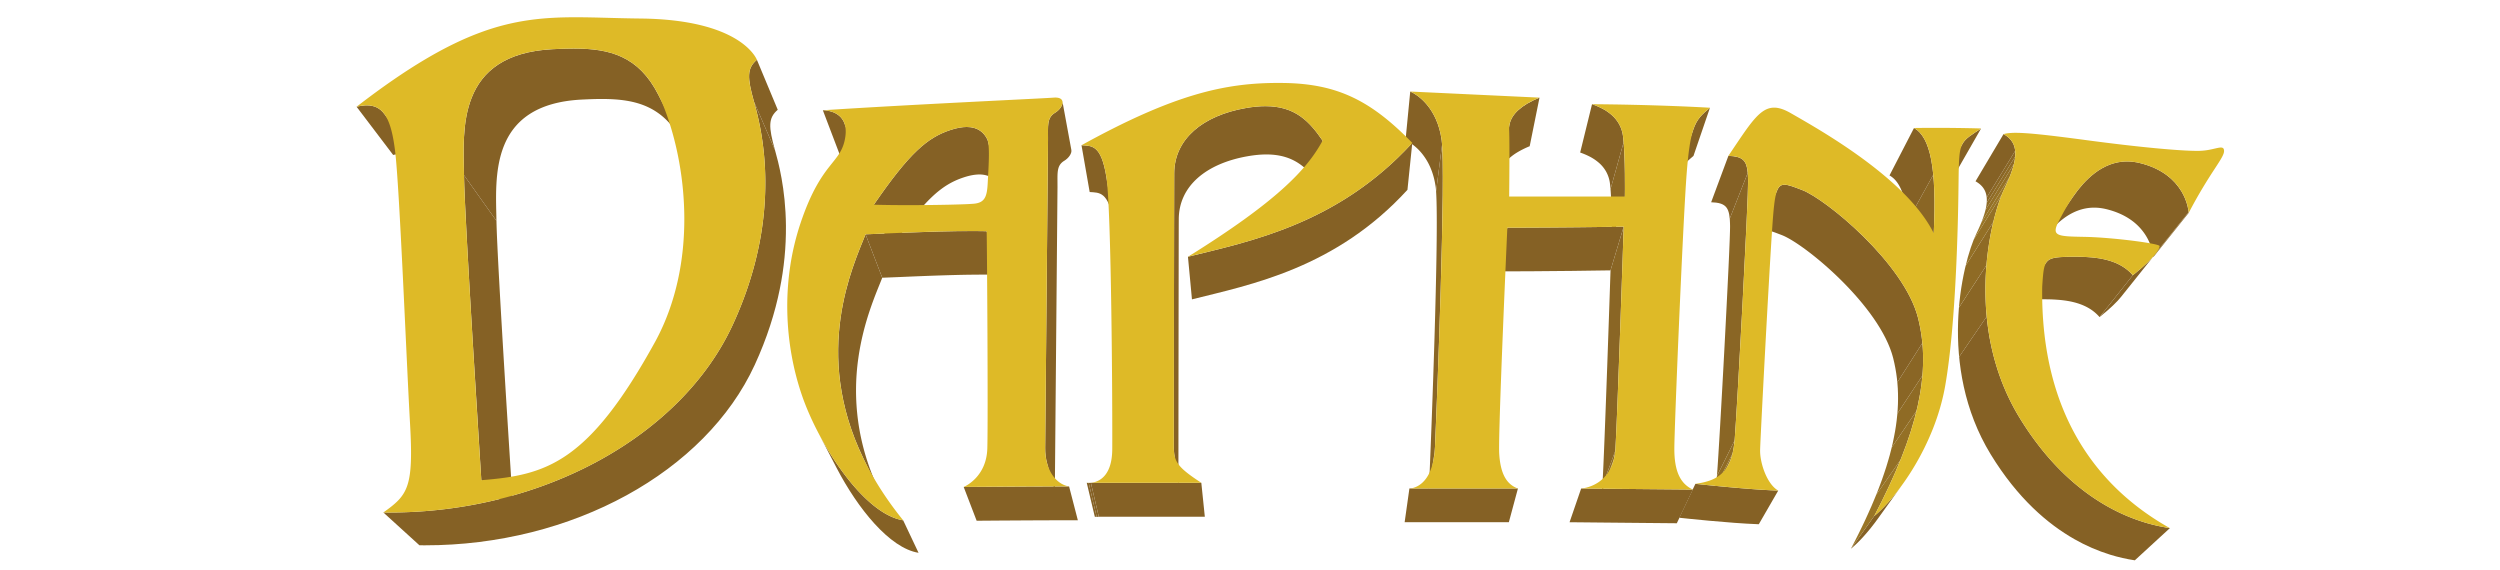 <svg xmlns="http://www.w3.org/2000/svg" xmlns:xlink="http://www.w3.org/1999/xlink" width="566.929" height="129.21" xml:space="preserve">
    <defs>
        <path id="a" d="m171.641 13.556 4.729 11.337c-.545.468-.949.942-1.226 1.474-.277.531-.426 1.12-.461 1.814-.034.695.045 1.498.227 2.457.181.959.464 2.076.835 3.399l-4.763-10.982c-.385-1.375-.679-2.535-.867-3.531-.188-.996-.271-1.829-.234-2.552.037-.722.192-1.333.481-1.885.29-.552.711-1.045 1.279-1.531z"/>
    </defs>
    <clipPath id="b">
        <use xlink:href="#a" overflow="visible"/>
    </clipPath>
    <g clip-path="url(#b)">
        <path fill="#856125" d="m171.641 13.556 4.729 11.337c-.545.468-.949.942-1.226 1.474-.277.531-.426 1.12-.461 1.814-.034.695.045 1.498.227 2.457.181.959.464 2.076.835 3.399l-4.763-10.982c-.385-1.375-.679-2.535-.867-3.531-.188-.996-.271-1.829-.234-2.552.037-.722.192-1.333.481-1.885.29-.552.711-1.045 1.279-1.531"/>
    </g>
    <defs>
        <path id="c" d="m87.144 25.833 8.054 10.878c-.231-.313-.481-.585-.752-.819s-.563-.427-.878-.582a4.319 4.319 0 0 0-1.016-.348 5.544 5.544 0 0 0-1.167-.116 8.215 8.215 0 0 0-1.056.075 10.5 10.5 0 0 0-.569.093c-.195.037-.394.081-.599.13l-8.298-10.939c.213-.051.42-.096.623-.135a10.58 10.58 0 0 1 1.156-.155 7.55 7.55 0 0 1 .535-.02c.433 0 .836.04 1.214.12a4.346 4.346 0 0 1 1.97.967c.282.244.542.527.783.851z"/>
    </defs>
    <clipPath id="d">
        <use xlink:href="#c" overflow="visible"/>
    </clipPath>
    <g clip-path="url(#d)">
        <path fill="#856125" d="m87.144 25.833 8.054 10.878c-.231-.313-.481-.585-.752-.819s-.563-.427-.878-.582a4.319 4.319 0 0 0-1.016-.348 5.544 5.544 0 0 0-1.167-.116 8.215 8.215 0 0 0-1.056.075 10.5 10.5 0 0 0-.569.093c-.195.037-.394.081-.599.13l-8.298-10.939c.213-.051.42-.096.623-.135a10.58 10.58 0 0 1 1.156-.155 7.55 7.55 0 0 1 .535-.02c.433 0 .836.04 1.214.12a4.346 4.346 0 0 1 1.97.967c.282.244.542.527.783.851"/>
    </g>
    <defs>
        <path id="e" d="m191.479 27.944 3.962 10.799a3.832 3.832 0 0 0-1.139-1.635 4.756 4.756 0 0 0-1.51-.839 6.487 6.487 0 0 0-2.04-.353l-4.151-10.91a6.848 6.848 0 0 1 2.123.367 4.957 4.957 0 0 1 1.571.872c.49.413.915.964 1.184 1.699z"/>
    </defs>
    <clipPath id="f">
        <use xlink:href="#e" overflow="visible"/>
    </clipPath>
    <g clip-path="url(#f)">
        <path fill="#856125" d="m191.479 27.944 3.962 10.799a3.832 3.832 0 0 0-1.139-1.635 4.756 4.756 0 0 0-1.51-.839 6.487 6.487 0 0 0-2.04-.353l-4.151-10.91a6.848 6.848 0 0 1 2.123.367 4.957 4.957 0 0 1 1.571.872c.49.413.915.964 1.184 1.699"/>
    </g>
    <defs>
        <path id="g" d="m149.297 21.509 5.611 11.041c-1.079-2.122-2.282-3.814-3.602-5.159a14.885 14.885 0 0 0-4.304-3.074c-1.546-.732-3.203-1.2-4.962-1.485-1.759-.285-3.621-.386-5.578-.386a71.921 71.921 0 0 0-2.226.038c-.377.012-.758.026-1.142.043-.384.016-.771.035-1.161.054-5.279.267-9.136 1.508-11.951 3.371-2.816 1.864-4.59 4.351-5.699 7.11-1.11 2.762-1.555 5.796-1.712 8.75-.157 2.957-.027 5.833.012 8.273l-7.361-10.356c-.037-2.535-.169-5.524-.001-8.596.167-3.07.634-6.223 1.793-9.092 1.157-2.867 3.006-5.451 5.94-7.387 2.931-1.935 6.947-3.223 12.441-3.501a132.992 132.992 0 0 1 2.397-.101c.393-.012.782-.022 1.168-.029s.769-.011 1.148-.011c2.037 0 3.974.105 5.804.401 1.831.295 3.554.781 5.163 1.542a15.493 15.493 0 0 1 4.476 3.194c1.375 1.398 2.625 3.156 3.746 5.36z"/>
    </defs>
    <clipPath id="h">
        <use xlink:href="#g" overflow="visible"/>
    </clipPath>
    <g clip-path="url(#h)">
        <path fill="#856125" d="m149.297 21.509 5.611 11.041c-1.079-2.122-2.282-3.814-3.602-5.159a14.885 14.885 0 0 0-4.304-3.074c-1.546-.732-3.203-1.2-4.962-1.485-1.759-.285-3.621-.386-5.578-.386a71.921 71.921 0 0 0-2.226.038c-.377.012-.758.026-1.142.043-.384.016-.771.035-1.161.054-5.279.267-9.136 1.508-11.951 3.371-2.816 1.864-4.59 4.351-5.699 7.11-1.11 2.762-1.555 5.796-1.712 8.75-.157 2.957-.027 5.833.012 8.273l-7.361-10.356c-.037-2.535-.169-5.524-.001-8.596.167-3.07.634-6.223 1.793-9.092 1.157-2.867 3.006-5.451 5.94-7.387 2.931-1.935 6.947-3.223 12.441-3.501a132.992 132.992 0 0 1 2.397-.101c.393-.012.782-.022 1.168-.029s.769-.011 1.148-.011c2.037 0 3.974.105 5.804.401 1.831.295 3.554.781 5.163 1.542a15.493 15.493 0 0 1 4.476 3.194c1.375 1.398 2.625 3.156 3.746 5.36"/>
    </g>
    <defs>
        <path id="i" d="m224.022 31.995 2.687 10.647c-.011-.042-.021-.082-.033-.121a1.948 1.948 0 0 0-.074-.212c-.014-.032-.027-.062-.042-.091a5.306 5.306 0 0 0-.627-.983c-.253-.312-.554-.601-.913-.848s-.775-.452-1.261-.595a5.878 5.878 0 0 0-1.67-.225 8.35 8.35 0 0 0-.771.038c-.269.026-.551.065-.846.118-.294.054-.602.122-.923.205-.321.084-.656.183-1.006.299-1.252.414-2.434.931-3.625 1.651s-2.389 1.644-3.673 2.868c-1.285 1.226-2.656 2.753-4.19 4.682-1.536 1.93-3.236 4.263-5.179 7.098l-3.71-10.104c2.024-2.946 3.795-5.371 5.395-7.376 1.599-2.004 3.026-3.591 4.365-4.865 1.337-1.272 2.585-2.232 3.825-2.98a18.155 18.155 0 0 1 3.774-1.715c.363-.121.712-.224 1.046-.311s.655-.158.961-.213c.307-.056.6-.096.88-.123.28-.026.547-.039.803-.04.658 0 1.233.084 1.738.233.504.148.938.361 1.312.618.374.257.687.557.95.881a5.537 5.537 0 0 1 .695 1.116 1.784 1.784 0 0 1 .077.22c.013.043.025.085.035.128z"/>
    </defs>
    <clipPath id="j">
        <use xlink:href="#i" overflow="visible"/>
    </clipPath>
    <g clip-path="url(#j)">
        <path fill="#856125" d="m224.022 31.995 2.687 10.647c-.011-.042-.021-.082-.033-.121a1.948 1.948 0 0 0-.074-.212c-.014-.032-.027-.062-.042-.091a5.306 5.306 0 0 0-.627-.983c-.253-.312-.554-.601-.913-.848s-.775-.452-1.261-.595a5.878 5.878 0 0 0-1.67-.225 8.35 8.35 0 0 0-.771.038c-.269.026-.551.065-.846.118-.294.054-.602.122-.923.205-.321.084-.656.183-1.006.299-1.252.414-2.434.931-3.625 1.651s-2.389 1.644-3.673 2.868c-1.285 1.226-2.656 2.753-4.19 4.682-1.536 1.93-3.236 4.263-5.179 7.098l-3.71-10.104c2.024-2.946 3.795-5.371 5.395-7.376 1.599-2.004 3.026-3.591 4.365-4.865 1.337-1.272 2.585-2.232 3.825-2.98a18.155 18.155 0 0 1 3.774-1.715c.363-.121.712-.224 1.046-.311s.655-.158.961-.213c.307-.056.6-.096.88-.123.28-.026.547-.039.803-.04.658 0 1.233.084 1.738.233.504.148.938.361 1.312.618.374.257.687.557.95.881a5.537 5.537 0 0 1 .695 1.116 1.784 1.784 0 0 1 .077.22c.013.043.025.085.035.128"/>
    </g>
    <defs>
        <path id="k" d="m223.745 52.44 2.706 9.876-.819-.019a209.468 209.468 0 0 0-1.729-.021 266.165 266.165 0 0 0-7.613.096 535.82 535.82 0 0 0-6.738.221c-2.137.083-4.109.168-5.746.239a347.29 347.29 0 0 1-3.735.151l-3.789-9.85c.829-.025 2.184-.083 3.888-.157 1.704-.074 3.757-.163 5.982-.249s4.623-.169 7.015-.23a274.348 274.348 0 0 1 7.926-.099 121.637 121.637 0 0 1 1.799.021c.29.007.574.013.853.021z"/>
    </defs>
    <clipPath id="l">
        <use xlink:href="#k" overflow="visible"/>
    </clipPath>
    <g clip-path="url(#l)">
        <path fill="#856125" d="m223.745 52.44 2.706 9.876-.819-.019a209.468 209.468 0 0 0-1.729-.021 266.165 266.165 0 0 0-7.613.096 535.82 535.82 0 0 0-6.738.221c-2.137.083-4.109.168-5.746.239a347.29 347.29 0 0 1-3.735.151l-3.789-9.85c.829-.025 2.184-.083 3.888-.157 1.704-.074 3.757-.163 5.982-.249s4.623-.169 7.015-.23a274.348 274.348 0 0 1 7.926-.099 121.637 121.637 0 0 1 1.799.021c.29.007.574.013.853.021"/>
    </g>
    <defs>
        <path id="m" d="m199.643 111.895-1.88-3.875-1.958-4.036c-2.93-6.038-4.537-11.795-5.257-17.145-.719-5.341-.553-10.275.064-14.679.616-4.396 1.684-8.265 2.772-11.479 1.087-3.21 2.196-5.768 2.898-7.548l3.789 9.85c-.674 1.712-1.737 4.174-2.78 7.262-1.043 3.092-2.066 6.813-2.655 11.043a51.777 51.777 0 0 0-.052 14.118c.695 5.146 2.242 10.683 5.059 16.489z"/>
    </defs>
    <clipPath id="n">
        <use xlink:href="#m" overflow="visible"/>
    </clipPath>
    <g clip-path="url(#n)">
        <path fill="#856125" d="m196.282 53.134 3.789 9.85c-.674 1.712-1.737 4.174-2.78 7.262-1.043 3.092-2.066 6.813-2.655 11.043a51.777 51.777 0 0 0-.052 14.118c.695 5.145 2.243 10.682 5.06 16.487l-3.838-7.911c-2.93-6.037-4.537-11.795-5.257-17.145-.719-5.341-.553-10.275.064-14.679.616-4.396 1.684-8.265 2.772-11.479 1.085-3.208 2.194-5.766 2.897-7.546"/>
    </g>
    <defs>
        <path id="o" d="m240.933 23.024 2.02 10.983c.035.188.017.397-.047.614a2.547 2.547 0 0 1-.318.662 3.7 3.7 0 0 1-.541.64 4.189 4.189 0 0 1-.713.546c-.456.277-.777.595-1.003.964-.226.37-.356.791-.432 1.273-.075.483-.093 1.028-.095 1.646-.001.619.014 1.31.007 2.085l-.097 11.051-.191 21.75-.195 22.205-.106 12.145a13.177 13.177 0 0 0 .099 1.751 11.078 11.078 0 0 0 .315 1.582c0-.118-.073-.266-.105-.379l-.965-3.477-1.114-4.015c-.072-.258-.135-.524-.19-.799s-.1-.557-.137-.846-.064-.586-.081-.89a13.602 13.602 0 0 1-.022-.933l.116-12.629.211-23.085.207-22.606.105-11.483c.007-.806-.008-1.524-.007-2.167.002-.643.021-1.209.1-1.711.078-.502.214-.939.449-1.323s.57-.714 1.044-1.001c.272-.165.523-.358.743-.567.221-.209.411-.435.563-.665.152-.229.266-.462.332-.688s.084-.437.048-.633z"/>
    </defs>
    <clipPath id="p">
        <use xlink:href="#o" overflow="visible"/>
    </clipPath>
    <g clip-path="url(#p)">
        <path fill="#856125" d="m240.933 23.024 2.02 10.983c.035.188.017.397-.047.614a2.547 2.547 0 0 1-.318.662 3.7 3.7 0 0 1-.541.64 4.189 4.189 0 0 1-.713.546c-.456.277-.777.595-1.003.964-.226.37-.356.791-.432 1.273-.075.483-.093 1.028-.095 1.646-.001.619.014 1.31.007 2.085l-.097 11.051-.191 21.75-.195 22.205-.106 12.145a13.177 13.177 0 0 0 .099 1.751 11.078 11.078 0 0 0 .315 1.582l-2.185-7.87c-.072-.258-.135-.524-.19-.799s-.1-.557-.137-.846-.064-.586-.081-.89a13.602 13.602 0 0 1-.022-.933l.116-12.629.211-23.085.207-22.606.105-11.483c.007-.806-.008-1.524-.007-2.167.002-.643.021-1.209.1-1.711.078-.502.214-.939.449-1.323s.57-.714 1.044-1.001c.272-.165.523-.358.743-.567.221-.209.411-.435.563-.665.152-.229.266-.462.332-.688s.085-.438.049-.634"/>
    </g>
    <defs>
        <path id="q" d="m105.224 39.729 7.361 10.356c.041 2.442.289 7.608.641 14.04.353 6.444.811 14.164 1.27 21.684a8342.91 8342.91 0 0 0 1.945 30.809l-7.286-7.722a8702.371 8702.371 0 0 1-1.987-32.037c-.469-7.816-.936-15.841-1.295-22.54-.359-6.684-.61-12.053-.649-14.59z"/>
    </defs>
    <clipPath id="r">
        <use xlink:href="#q" overflow="visible"/>
    </clipPath>
    <g clip-path="url(#r)">
        <path fill="#856125" d="m105.224 39.729 7.361 10.356c.041 2.442.289 7.608.641 14.04.353 6.444.811 14.164 1.27 21.684a8342.91 8342.91 0 0 0 1.945 30.809l-7.286-7.722a8702.371 8702.371 0 0 1-1.987-32.037c-.469-7.816-.936-15.841-1.295-22.54-.359-6.684-.61-12.053-.649-14.59"/>
    </g>
    <defs>
        <path id="s" d="m242.437 110.31 1.988 7.667c-2.41 0-5.008.007-7.56.017s-5.057.023-7.281.037-4.168.027-5.598.039l-2.511.02-2.938-7.662 2.615-.021a4423.8 4423.8 0 0 1 13.413-.078c2.657-.012 5.362-.019 7.872-.019z"/>
    </defs>
    <clipPath id="t">
        <use xlink:href="#s" overflow="visible"/>
    </clipPath>
    <g clip-path="url(#t)">
        <path fill="#856125" d="m242.437 110.31 1.988 7.667c-2.41 0-5.008.007-7.56.017s-5.057.023-7.281.037-4.168.027-5.598.039l-2.511.02-2.938-7.662 2.615-.021a4423.8 4423.8 0 0 1 13.413-.078c2.657-.012 5.362-.019 7.872-.019"/>
    </g>
    <defs>
        <path id="u" d="m170.983 23.055 4.763 10.982c.369 1.324.97 3.499 1.488 6.396.519 2.899.955 6.524.995 10.747a69.003 69.003 0 0 1-1.392 14.359c-1.075 5.311-2.867 11.098-5.696 17.231-2.796 6.066-6.777 11.651-11.697 16.618-4.927 4.976-10.793 9.329-17.35 12.924-6.564 3.599-13.817 6.435-21.505 8.372a98.912 98.912 0 0 1-24.123 2.976h-.338l-.338-.002-.338-.002-.338-.004-8.179-7.439.353.004.352.003.352.002h.352c8.648 0 17.112-1.079 25.126-3.095 8.01-2.016 15.566-4.966 22.406-8.709 6.831-3.738 12.944-8.266 18.08-13.438 5.126-5.165 9.277-10.972 12.193-17.278 2.95-6.377 4.821-12.392 5.945-17.912a71.594 71.594 0 0 0 1.461-14.923 66.8 66.8 0 0 0-1.027-11.167 68.295 68.295 0 0 0-1.545-6.645z"/>
    </defs>
    <clipPath id="v">
        <use xlink:href="#u" overflow="visible"/>
    </clipPath>
    <g clip-path="url(#v)">
        <path fill="#856125" d="m170.983 23.055 4.763 10.982c.369 1.324.97 3.499 1.488 6.396.519 2.899.955 6.524.995 10.747a69.003 69.003 0 0 1-1.392 14.359c-1.075 5.311-2.867 11.098-5.696 17.231-2.796 6.066-6.777 11.651-11.697 16.618-4.927 4.976-10.793 9.329-17.35 12.924-6.564 3.599-13.817 6.435-21.505 8.372a98.912 98.912 0 0 1-24.123 2.976h-.338l-.338-.002-.338-.002-.338-.004-8.179-7.439.353.004.352.003.352.002h.352c8.648 0 17.112-1.079 25.126-3.095 8.01-2.016 15.566-4.966 22.406-8.709 6.831-3.738 12.944-8.266 18.08-13.438 5.126-5.165 9.277-10.972 12.193-17.278 2.95-6.377 4.821-12.392 5.945-17.912a71.594 71.594 0 0 0 1.461-14.923 66.8 66.8 0 0 0-1.027-11.167 68.295 68.295 0 0 0-1.545-6.645"/>
    </g>
    <path fill="#DEBA27" d="M170.983 23.055a68.062 68.062 0 0 1 1.544 6.645 66.79 66.79 0 0 1 1.027 11.167 71.594 71.594 0 0 1-1.461 14.923c-1.124 5.52-2.995 11.535-5.945 17.912-2.917 6.307-7.067 12.113-12.193 17.278-5.136 5.173-11.249 9.7-18.08 13.438-6.84 3.743-14.396 6.693-22.406 8.709a103.176 103.176 0 0 1-25.126 3.095h-.352l-.352-.002-.352-.003-.353-.004c1.407-1.003 2.541-1.859 3.436-2.808a8.704 8.704 0 0 0 2.009-3.361c.456-1.372.709-3.075.797-5.348.088-2.271.01-5.11-.198-8.754-.208-3.641-.46-8.829-.738-14.687-.277-5.845-.58-12.354-.888-18.656-.308-6.289-.621-12.373-.921-17.392-.299-5.011-.586-8.965-.842-11.008-.217-1.739-.479-3.252-.812-4.544-.333-1.292-.736-2.362-1.235-3.216-.5-.853-1.096-1.489-1.815-1.912s-1.561-.633-2.551-.633a8.892 8.892 0 0 0-1.098.078 12.793 12.793 0 0 0-1.216.232c5.828-4.496 10.949-8.011 15.578-10.754 4.625-2.741 8.76-4.714 12.618-6.127a53.12 53.12 0 0 1 10.952-2.764c3.515-.5 6.965-.646 10.562-.646 1.126 0 2.267.014 3.428.037 1.162.022 2.344.053 3.553.085s2.447.067 3.717.096 2.574.054 3.917.068c5.632.057 10.088.64 13.607 1.491 3.521.851 6.104 1.97 7.991 3.097 1.887 1.127 3.076 2.262 3.806 3.144.73.882 1 1.511 1.049 1.625-.567.486-.989.979-1.277 1.531-.289.552-.444 1.164-.481 1.885-.037.723.046 1.556.234 2.552.188.997.482 2.156.867 3.531zM148.605 77.44c2.391-4.404 4.042-9.064 5.092-13.788 1.049-4.717 1.499-9.496 1.487-14.149a73.247 73.247 0 0 0-1.28-13.371c-.794-4.2-1.912-8.087-3.216-11.475-1.115-2.896-2.395-5.196-3.828-7.018-1.432-1.821-3.018-3.164-4.747-4.146-1.729-.981-3.6-1.602-5.604-1.977s-4.141-.505-6.399-.505c-.379 0-.762.004-1.148.011a93.827 93.827 0 0 0-2.357.073c-.399.017-.802.036-1.208.057-5.495.278-9.51 1.566-12.441 3.501-2.934 1.936-4.783 4.52-5.94 7.387-1.159 2.869-1.625 6.022-1.793 9.092-.168 3.072-.036 6.061.001 8.596.04 2.538.291 7.907.649 14.59.359 6.699.826 14.723 1.295 22.54.47 7.838.942 15.466 1.31 21.327.367 5.872.629 9.965.677 10.71 3.681-.296 7.036-.68 10.238-1.524s6.249-2.148 9.313-4.283c3.063-2.134 6.141-5.096 9.405-9.255 3.26-4.154 6.702-9.498 10.494-16.393"/>
    <defs>
        <path id="w" d="m189.773 106.212-4.242-8.137a71.292 71.292 0 0 0 4.107 6.907c1.501 2.222 3.116 4.315 4.793 6.151 1.678 1.838 3.417 3.416 5.165 4.603 1.749 1.188 3.505 1.982 5.218 2.254l3.488 7.371c-1.645-.262-3.332-1.026-5.011-2.167-1.679-1.142-3.35-2.658-4.962-4.425-1.611-1.766-3.164-3.779-4.606-5.915a68.338 68.338 0 0 1-3.95-6.642z"/>
    </defs>
    <clipPath id="x">
        <use xlink:href="#w" overflow="visible"/>
    </clipPath>
    <g clip-path="url(#x)">
        <path fill="#856125" d="m204.813 117.991 3.488 7.371c-1.645-.262-3.332-1.026-5.011-2.167-1.679-1.142-3.35-2.658-4.962-4.425-1.611-1.766-3.164-3.779-4.606-5.915a68.665 68.665 0 0 1-3.949-6.643l-4.243-8.138a71.306 71.306 0 0 0 4.107 6.908c1.501 2.221 3.116 4.315 4.793 6.151 1.678 1.838 3.417 3.416 5.165 4.603 1.749 1.188 3.506 1.983 5.218 2.255"/>
    </g>
    <path fill="#DEBA27" d="M218.537 110.427c.064-.028.42-.183.92-.499a9.372 9.372 0 0 0 1.786-1.476c.642-.678 1.281-1.556 1.772-2.669s.833-2.462.881-4.081c.048-1.617.068-5.35.069-10.077.001-4.719-.016-10.427-.042-16.011-.025-5.574-.06-11.025-.093-15.253-.033-4.222-.065-7.228-.086-7.922a107.495 107.495 0 0 0-2.652-.041c-.309-.002-.623-.002-.939-.002-2.207 0-4.594.04-6.987.101-2.392.061-4.79.144-7.015.23s-4.278.175-5.982.249c-1.704.074-3.059.132-3.888.157-.834 2.113-2.241 5.323-3.504 9.419-1.265 4.102-2.387 9.094-2.646 14.766-.26 5.684.347 12.051 2.545 18.891 2.203 6.855 6.005 14.188 12.138 21.78-2.238-.354-4.551-1.604-6.823-3.453-2.271-1.849-4.498-4.295-6.565-7.045-2.065-2.748-3.971-5.799-5.601-8.859-1.628-3.057-2.98-6.123-3.942-8.908a60.89 60.89 0 0 1-2.326-8.921 63.567 63.567 0 0 1-1.011-9.799c-.084-3.37.1-6.827.604-10.311a57.76 57.76 0 0 1 2.514-10.461c1.186-3.468 2.347-6.016 3.437-7.983a32.395 32.395 0 0 1 3.004-4.498c.898-1.145 1.677-2.048 2.29-3.046s1.059-2.091 1.291-3.615c.231-1.522.048-2.664-.362-3.52-.41-.856-1.046-1.426-1.72-1.806s-1.387-.57-1.95-.665c-.563-.095-.976-.095-1.051-.095 5.307-.344 11.039-.681 16.7-.996 5.661-.315 11.251-.609 16.274-.867s9.478-.48 12.869-.652c3.391-.171 5.718-.292 6.485-.349l.1-.007.097-.005.094-.003.091-.001c.65 0 1.084.147 1.342.385.257.238.339.567.281.93-.058.363-.253.761-.546 1.136a4.29 4.29 0 0 1-1.142 1.003c-.474.288-.809.618-1.044 1.001s-.372.821-.449 1.323c-.078.502-.098 1.068-.1 1.711-.001.643.014 1.361.007 2.167l-.105 11.483-.207 22.606-.211 23.085-.116 12.629a12.571 12.571 0 0 0 .406 3.382c.272 1.013.67 1.904 1.164 2.656s1.081 1.364 1.733 1.818c.651.454 1.366.75 2.113.868-2.51 0-5.215.007-7.872.018s-5.266.024-7.583.039a4423.8 4423.8 0 0 0-5.83.039l-2.617.024zm5.451-68.973c.038-.777.093-1.699.143-2.665s.095-1.978.114-2.935c.019-.957.011-1.859-.044-2.608-.055-.75-.159-1.346-.332-1.691a5.537 5.537 0 0 0-.652-1.022 4.535 4.535 0 0 0-.95-.881 4.616 4.616 0 0 0-1.312-.618 6.118 6.118 0 0 0-1.738-.233c-.255 0-.522.013-.803.04-.28.027-.573.067-.88.123-.307.055-.627.126-.961.213s-.683.19-1.046.311c-1.303.43-2.534.967-3.774 1.715-1.24.749-2.488 1.708-3.825 2.98-1.338 1.273-2.766 2.86-4.365 4.865-1.6 2.006-3.371 4.43-5.395 7.376a285.37 285.37 0 0 0 7.825.095 424.493 424.493 0 0 0 9.238-.101c1.338-.03 2.527-.065 3.491-.103a46.32 46.32 0 0 0 2.143-.119c.62-.059 1.116-.19 1.513-.402.397-.212.696-.505.922-.888.226-.383.379-.856.485-1.429.105-.573.165-1.244.203-2.023"/>
    <defs>
        <path id="y" d="m340.346 39.1 1.958-10.786c.104-.576.313-1.14.633-1.688a7.093 7.093 0 0 1 1.31-1.6 12.039 12.039 0 0 1 2.04-1.499 21.441 21.441 0 0 1 2.827-1.386l-2.223 11.017a20.49 20.49 0 0 0-2.716 1.334c-.777.463-1.428.945-1.961 1.442a6.823 6.823 0 0 0-1.259 1.54 4.979 4.979 0 0 0-.609 1.626z"/>
    </defs>
    <clipPath id="z">
        <use xlink:href="#y" overflow="visible"/>
    </clipPath>
    <g clip-path="url(#z)">
        <path fill="#856125" d="m349.114 22.142-2.223 11.017a20.49 20.49 0 0 0-2.716 1.334c-.777.463-1.428.945-1.961 1.442a6.823 6.823 0 0 0-1.259 1.54 4.929 4.929 0 0 0-.609 1.625l1.958-10.786c.104-.576.313-1.14.633-1.688a7.093 7.093 0 0 1 1.31-1.6 12.039 12.039 0 0 1 2.04-1.499 21.26 21.26 0 0 1 2.827-1.385"/>
    </g>
    <defs>
        <path id="A" d="M380.394 40.152c1.197-3.582 2.396-7.163 3.594-10.745a9.9 9.9 0 0 1 .691-1.613c.254-.465.533-.867.844-1.239.309-.372.648-.713 1.021-1.057s.78-.688 1.227-1.068l-3.74 10.931c-.429.365-.82.697-1.179 1.027-.358.331-.685.659-.982 1.017s-.565.745-.811 1.192-.465.957-.665 1.555z"/>
    </defs>
    <clipPath id="B">
        <use xlink:href="#A" overflow="visible"/>
    </clipPath>
    <g clip-path="url(#B)">
        <path fill="#856125" d="m387.771 24.431-3.74 10.931c-.429.365-.82.697-1.179 1.027-.358.331-.685.659-.982 1.017s-.565.745-.811 1.192-.465.955-.665 1.553l3.594-10.745a9.9 9.9 0 0 1 .691-1.613c.254-.465.533-.867.844-1.239.309-.372.648-.713 1.021-1.057s.781-.686 1.227-1.066"/>
    </g>
    <defs>
        <path id="C" d="m439.073 43.202 5.995-10.625c.172-.305.379-.579.627-.84s.537-.512.876-.771.727-.527 1.171-.825c.443-.298.943-.625 1.507-1.002l-6.155 10.754c-.542.363-1.023.678-1.449.965-.428.287-.8.545-1.125.794a7.22 7.22 0 0 0-.844.742 4 4 0 0 0-.603.808z"/>
    </defs>
    <clipPath id="D">
        <use xlink:href="#C" overflow="visible"/>
    </clipPath>
    <g clip-path="url(#D)">
        <path fill="#856125" d="m449.249 29.138-6.155 10.754c-.542.363-1.023.678-1.449.965-.428.287-.8.545-1.125.794a7.22 7.22 0 0 0-.844.742 4.073 4.073 0 0 0-.603.809l5.995-10.625c.172-.305.379-.579.627-.84s.537-.512.876-.771.727-.527 1.171-.825c.443-.299.943-.626 1.507-1.003"/>
    </g>
    <defs>
        <path id="E" d="m250.871 40.018 1.635 10.346c-.288-1.748-.631-3.038-1.019-3.991s-.819-1.572-1.284-1.978c-.465-.405-.963-.597-1.483-.698s-1.062-.11-1.614-.15l-1.854-10.612c.575.041 1.14.051 1.681.156.542.104 1.06.304 1.544.725.483.421.934 1.063 1.336 2.055.402.991.759 2.331 1.058 4.147z"/>
    </defs>
    <clipPath id="F">
        <use xlink:href="#E" overflow="visible"/>
    </clipPath>
    <g clip-path="url(#F)">
        <path fill="#856125" d="m250.871 40.018 1.635 10.346c-.288-1.748-.631-3.038-1.019-3.991s-.819-1.572-1.284-1.978c-.465-.405-.963-.597-1.483-.698s-1.062-.11-1.614-.15l-1.854-10.612c.575.041 1.14.051 1.681.156.542.104 1.06.304 1.544.725.483.421.934 1.063 1.336 2.055.402.991.759 2.331 1.058 4.147"/>
    </g>
    <defs>
        <path id="G" d="m368.472 44.573-2.992 10.174c.001-.111.01-.723.014-1.643s.004-2.148-.014-3.494a136.93 136.93 0 0 0-.109-4.195c-.06-1.388-.147-2.702-.273-3.752a7.392 7.392 0 0 0-.872-2.741 7.547 7.547 0 0 0-1.636-2.002 10.456 10.456 0 0 0-2.071-1.399 16.106 16.106 0 0 0-2.182-.931l2.69-10.96c.738.257 1.514.571 2.271.967a10.95 10.95 0 0 1 2.156 1.453 7.865 7.865 0 0 1 1.703 2.081c.455.813.776 1.755.908 2.848.133 1.091.225 2.457.288 3.898.063 1.443.099 2.961.116 4.359.018 1.398.02 2.675.016 3.63-.003.957-.012 1.592-.013 1.707z"/>
    </defs>
    <clipPath id="H">
        <use xlink:href="#G" overflow="visible"/>
    </clipPath>
    <g clip-path="url(#H)">
        <path fill="#8A6625" d="m368.472 44.573-2.992 10.174c.001-.101.008-.616.012-1.401.005-.785.006-1.839-.004-3.02-.01-1.18-.031-2.485-.074-3.772a76.507 76.507 0 0 0-.194-3.66l2.976-10.637c.095 1.149.16 2.467.205 3.803a200.488 200.488 0 0 1 .084 7.057c-.005.816-.012 1.351-.013 1.456"/>
        <path fill="#856125" d="m368.195 32.257-2.976 10.637-.028-.324-.029-.313c-.009-.102-.021-.204-.031-.302l-.033-.291a7.392 7.392 0 0 0-.872-2.741 7.547 7.547 0 0 0-1.636-2.002 10.456 10.456 0 0 0-2.071-1.399 16.106 16.106 0 0 0-2.182-.931l2.69-10.96c.738.257 1.514.571 2.271.967a10.95 10.95 0 0 1 2.156 1.453 7.865 7.865 0 0 1 1.703 2.081c.455.813.776 1.755.908 2.848.013.098.023.199.035.301.012.103.022.208.033.314l.031.326.031.336"/>
    </g>
    <defs>
        <path id="I" d="m463.09 54.818 6.99-10.17a28.14 28.14 0 0 1 2.254-2.882c.84-.934 1.771-1.818 2.792-2.581s2.136-1.406 3.342-1.857a11.055 11.055 0 0 1 5.294-.628 12.622 12.622 0 0 1 1.451.265c2.617.634 4.618 1.629 6.149 2.772a12.71 12.71 0 0 1 3.327 3.663 12.41 12.41 0 0 1 1.37 3.272c.228.883.272 1.486.281 1.596l-8.029 10.034c-.008-.105-.05-.687-.267-1.536a11.975 11.975 0 0 0-1.313-3.148 12.179 12.179 0 0 0-3.191-3.524c-1.469-1.1-3.391-2.058-5.904-2.668a12.674 12.674 0 0 0-1.393-.255 11.284 11.284 0 0 0-1.335-.083c-1.342 0-2.591.251-3.751.687-1.16.435-2.23 1.053-3.213 1.788s-1.877 1.585-2.686 2.483a27.219 27.219 0 0 0-2.168 2.772z"/>
    </defs>
    <clipPath id="J">
        <use xlink:href="#I" overflow="visible"/>
    </clipPath>
    <g clip-path="url(#J)">
        <path fill="#8A6625" d="m496.341 48.267-8.029 10.034-.002-.025-.002-.036-.005-.046-.005-.057 8.027-10.041.006.059.004.048.004.037.002.027"/>
        <path fill="#856125" d="m496.326 48.097-8.027 10.041c-.032-.309-.125-.99-.394-1.875-.27-.884-.715-1.97-1.45-3.089a12.292 12.292 0 0 0-3.193-3.285c-1.432-1.014-3.268-1.892-5.625-2.464a12.674 12.674 0 0 0-1.393-.255 11.284 11.284 0 0 0-1.335-.083c-1.342 0-2.591.251-3.751.687-1.16.435-2.23 1.053-3.213 1.788s-1.877 1.585-2.686 2.483a27.098 27.098 0 0 0-2.168 2.774l6.99-10.171a28.14 28.14 0 0 1 2.254-2.882c.84-.934 1.771-1.818 2.792-2.581s2.136-1.406 3.342-1.857a11.055 11.055 0 0 1 5.294-.628 12.622 12.622 0 0 1 1.451.265c2.454.595 4.367 1.507 5.857 2.561a12.804 12.804 0 0 1 3.329 3.414 12.493 12.493 0 0 1 1.514 3.21c.281.917.378 1.626.412 1.947"/>
    </g>
    <defs>
        <path id="K" d="m368.208 51.394-2.986 9.916a1588.455 1588.455 0 0 1-17.523.2c-2.285.014-4.168.021-5.515.025-1.347.003-2.16.003-2.308.003l1.945-9.907c.154 0 1 0 2.402-.003a1888.34 1888.34 0 0 0 14.008-.096c3.086-.033 6.457-.079 9.977-.138z"/>
    </defs>
    <clipPath id="L">
        <use xlink:href="#K" overflow="visible"/>
    </clipPath>
    <g clip-path="url(#L)">
        <path fill="#856125" d="m368.208 51.394-2.986 9.916a1588.455 1588.455 0 0 1-17.523.2c-2.285.014-4.168.021-5.515.025-1.347.003-2.16.003-2.308.003l1.945-9.907c.154 0 1 0 2.402-.003a1888.34 1888.34 0 0 0 14.008-.096c3.086-.033 6.457-.079 9.977-.138"/>
    </g>
    <defs>
        <path id="M" d="m438.517 52.897-5.757 9.859c.171-3.563.212-6.657.12-9.324-.092-2.665-.314-4.904-.67-6.76-.355-1.855-.843-3.329-1.464-4.463-.62-1.134-1.374-1.928-2.263-2.426l5.559-10.758c.925.517 1.711 1.342 2.357 2.521.647 1.178 1.156 2.709 1.527 4.637.373 1.929.607 4.256.705 7.025.099 2.77.06 5.985-.114 9.689z"/>
    </defs>
    <clipPath id="N">
        <use xlink:href="#M" overflow="visible"/>
    </clipPath>
    <g clip-path="url(#N)">
        <path fill="#8A6625" d="m438.517 52.897-5.757 9.859c.063-1.303.108-2.543.136-3.723.027-1.179.037-2.297.029-3.357s-.033-2.061-.075-3.005a56.13 56.13 0 0 0-.181-2.666l5.739-10.359c.082.866.146 1.789.19 2.77.046.981.073 2.021.082 3.123.01 1.101 0 2.263-.027 3.488a153.63 153.63 0 0 1-.136 3.87"/>
        <path fill="#856125" d="m438.409 39.647-5.739 10.359a33.598 33.598 0 0 0-.566-3.861c-.241-1.131-.536-2.109-.885-2.947-.348-.837-.75-1.533-1.205-2.099a5.28 5.28 0 0 0-1.529-1.317l5.559-10.758c.587.328 1.117.78 1.592 1.368.476.588.895 1.311 1.258 2.181.363.87.672 1.887.924 3.062.251 1.175.449 2.509.591 4.012"/>
    </g>
    <defs>
        <path id="O" d="m320.265 32.411-1.093 10.632c-4.063 4.445-8.314 8.012-12.616 10.914-4.305 2.905-8.658 5.143-12.918 6.928-4.263 1.786-8.432 3.118-12.367 4.213-3.937 1.096-7.639 1.953-10.969 2.79l-.908-9.658c3.467-.87 7.32-1.761 11.42-2.899 4.096-1.138 8.436-2.523 12.873-4.379 4.436-1.855 8.967-4.18 13.448-7.199 4.478-3.017 8.903-6.724 13.13-11.342z"/>
    </defs>
    <clipPath id="P">
        <use xlink:href="#O" overflow="visible"/>
    </clipPath>
    <g clip-path="url(#P)">
        <path fill="#856125" d="m320.265 32.411-1.093 10.632c-4.063 4.445-8.314 8.012-12.616 10.914-4.305 2.905-8.658 5.143-12.918 6.928-4.263 1.786-8.432 3.118-12.367 4.213-3.937 1.096-7.639 1.953-10.969 2.79l-.908-9.658c3.467-.87 7.32-1.761 11.42-2.899 4.096-1.138 8.436-2.523 12.873-4.379 4.436-1.855 8.967-4.18 13.448-7.199 4.478-3.017 8.903-6.724 13.13-11.342"/>
    </g>
    <defs>
        <path id="Q" d="m488.732 57.648-7.741 9.68c-.207.26-.456.547-.751.865-.296.318-.64.666-1.036 1.045-.397.38-.849.791-1.36 1.235s-1.084.922-1.723 1.434l7.546-9.499a57.944 57.944 0 0 0 1.793-1.491 39.94 39.94 0 0 0 1.414-1.283c.412-.395.77-.756 1.077-1.087.306-.33.565-.63.781-.899z"/>
    </defs>
    <clipPath id="R">
        <use xlink:href="#Q" overflow="visible"/>
    </clipPath>
    <g clip-path="url(#R)">
        <path fill="#856125" d="m488.732 57.648-7.741 9.68c-.207.26-.456.547-.751.865-.296.318-.64.666-1.036 1.045-.397.38-.849.791-1.36 1.235s-1.084.922-1.723 1.434l7.546-9.499a57.944 57.944 0 0 0 1.793-1.491 39.94 39.94 0 0 0 1.414-1.283c.412-.395.77-.756 1.077-1.087.306-.33.565-.63.781-.899"/>
    </g>
    <defs>
        <path id="S" d="m457.299 69.095 6.771-9.61c.182-.258.406-.462.688-.623.281-.161.619-.28 1.028-.368s.889-.146 1.453-.187c.563-.04 1.213-.063 1.96-.079l.351-.006.351-.005.349-.003.349-.001c1.291 0 2.563.042 3.792.162 1.229.119 2.416.313 3.535.618 1.12.305 2.174.719 3.139 1.276s1.84 1.259 2.603 2.137l-7.546 9.499a9.729 9.729 0 0 0-2.498-2.056c-.926-.536-1.938-.936-3.013-1.229s-2.215-.48-3.396-.595a38.061 38.061 0 0 0-3.643-.155l-.335.001-.335.003-.336.005-.337.006c-.718.016-1.342.037-1.884.075-.542.039-1.003.095-1.396.18s-.718.199-.988.354c-.27.157-.486.353-.662.601z"/>
    </defs>
    <clipPath id="T">
        <use xlink:href="#S" overflow="visible"/>
    </clipPath>
    <g clip-path="url(#T)">
        <path fill="#856125" d="m483.667 62.408-7.546 9.499a9.729 9.729 0 0 0-2.498-2.056c-.926-.536-1.938-.936-3.013-1.229s-2.215-.48-3.396-.595a38.061 38.061 0 0 0-3.643-.155l-.335.001-.335.003-.336.005-.337.006c-.718.016-1.342.037-1.884.075-.542.039-1.003.095-1.396.18s-.718.199-.988.354a2.03 2.03 0 0 0-.662.6l6.771-9.61c.182-.258.406-.461.688-.623.281-.161.619-.28 1.028-.368s.889-.146 1.453-.187c.563-.04 1.213-.063 1.96-.079l.351-.006.351-.005.349-.003.349-.001c1.291 0 2.563.042 3.792.162 1.229.119 2.416.313 3.535.618 1.12.305 2.174.719 3.139 1.276s1.84 1.26 2.603 2.138"/>
    </g>
    <defs>
        <path id="U" d="M267.31 110.77c-.346-2.651-.691-5.304-1.038-7.955a10.191 10.191 0 0 1-.071-.858 17.12 17.12 0 0 1-.012-.466c-.003-.16-.004-.324-.003-.494l.011-8.671.025-19.43c.01-7.206.021-14.635.032-20.743.011-6.096.021-10.881.029-12.827.009-1.944.414-3.737 1.173-5.359.758-1.621 1.869-3.071 3.288-4.332 1.418-1.26 3.145-2.332 5.134-3.195 1.99-.863 4.243-1.519 6.717-1.948.401-.07.793-.13 1.175-.182.382-.052.755-.094 1.118-.128a22.586 22.586 0 0 1 2.073-.099c1.695 0 3.167.217 4.468.611s2.431.964 3.44 1.669c1.011.706 1.902 1.547 2.728 2.482.825.936 1.583 1.966 2.327 3.051l-.294 10.651c-.715-1.043-1.443-2.036-2.235-2.937-.793-.9-1.65-1.71-2.621-2.389a11.563 11.563 0 0 0-3.306-1.607c-1.249-.379-2.663-.588-4.292-.588a21.547 21.547 0 0 0-1.992.096c-.349.032-.707.073-1.074.123-.366.05-.742.108-1.129.175-2.375.413-4.541 1.044-6.451 1.875-1.912.831-3.57 1.862-4.934 3.075-1.362 1.214-2.43 2.609-3.157 4.169-.729 1.561-1.118 3.286-1.126 5.157-.008 1.873-.018 6.478-.026 12.343a54547.39 54547.39 0 0 0-.048 38.645l-.01 8.338a15.645 15.645 0 0 0 .041 1.347c.01.136.023.27.04.401z"/>
    </defs>
    <clipPath id="V">
        <use xlink:href="#U" overflow="visible"/>
    </clipPath>
    <g clip-path="url(#V)">
        <path fill="#856125" d="m299.923 31.896-.294 10.651c-.715-1.043-1.443-2.036-2.235-2.937-.793-.9-1.65-1.71-2.621-2.389a11.563 11.563 0 0 0-3.306-1.607c-1.249-.379-2.663-.588-4.292-.588a21.547 21.547 0 0 0-1.992.096c-.349.032-.707.073-1.074.123-.366.05-.742.108-1.129.175-2.375.413-4.541 1.044-6.451 1.875-1.912.831-3.57 1.862-4.934 3.075-1.362 1.214-2.43 2.609-3.157 4.169-.729 1.561-1.118 3.286-1.126 5.157-.008 1.873-.018 6.478-.026 12.343a54547.39 54547.39 0 0 0-.048 38.645l-.01 8.338a15.645 15.645 0 0 0 .041 1.347c.011.137.024.271.041.401l-1.038-7.955a10.191 10.191 0 0 1-.071-.858 17.12 17.12 0 0 1-.012-.466c-.003-.16-.004-.324-.003-.494l.011-8.671.025-19.43c.01-7.206.021-14.635.032-20.743.011-6.096.021-10.881.029-12.827.009-1.944.414-3.737 1.173-5.359.758-1.621 1.869-3.071 3.288-4.332 1.418-1.26 3.145-2.332 5.134-3.195 1.99-.863 4.243-1.519 6.717-1.948.401-.07.793-.13 1.175-.182.382-.052.755-.094 1.118-.128a22.586 22.586 0 0 1 2.073-.099c1.695 0 3.167.217 4.468.611s2.431.964 3.44 1.669c1.011.706 1.902 1.547 2.728 2.482.824.936 1.582 1.966 2.326 3.051"/>
    </g>
    <defs>
        <path id="W" d="m325.165 103.814-1.3 7.918c.029-.178.057-.36.081-.548a22.885 22.885 0 0 0 .12-1.182c.016-.207.028-.419.038-.637.104-2.235.308-7.123.538-13.3.232-6.164.491-13.608.707-20.98.216-7.354.389-14.64.448-20.522.06-5.872.007-10.354-.229-12.125-.237-1.77-.686-3.276-1.248-4.551a13.434 13.434 0 0 0-1.937-3.158 11.673 11.673 0 0 0-2.055-1.956c-.641-.473-1.206-.778-1.602-.945l1.072-11.068c.412.174 1.001.49 1.668.982a12.114 12.114 0 0 1 2.139 2.033 13.946 13.946 0 0 1 2.016 3.28c.586 1.324 1.053 2.89 1.301 4.729.246 1.84.302 6.497.241 12.599-.062 6.114-.239 13.685-.462 21.33a2833.38 2833.38 0 0 1-.73 21.813c-.24 6.423-.451 11.506-.559 13.83a21.892 21.892 0 0 1-.247 2.458z"/>
    </defs>
    <clipPath id="X">
        <use xlink:href="#W" overflow="visible"/>
    </clipPath>
    <g clip-path="url(#X)">
        <path fill="#8F6B25" d="m325.165 103.814-1.3 7.918.041-.267c.014-.09.026-.182.039-.273l.035-.28.031-.288 1.307-7.961c-.011.101-.021.2-.033.299s-.023.195-.037.292c-.012.096-.025.19-.039.284l-.044.276"/>
        <path fill="#8A6625" d="m325.318 102.663-1.307 7.961.029-.303c.009-.103.018-.206.025-.311a16.016 16.016 0 0 0 .038-.645c.1-2.15.292-6.758.513-12.605.221-5.838.469-12.907.684-20.005.213-7.081.392-14.191.473-20.142.081-5.939.065-10.729-.109-13.191l1.358-10.617c.183 2.56.2 7.536.117 13.708-.083 6.185-.268 13.574-.487 20.935-.222 7.379-.479 14.729-.707 20.798-.229 6.081-.428 10.872-.531 13.108-.005.114-.011.228-.018.34l-.021.331-.027.323-.03.315"/>
        <path fill="#856125" d="m327.022 32.804-1.358 10.617-.021-.279-.023-.258-.023-.235-.026-.212c-.237-1.77-.686-3.276-1.248-4.551a13.434 13.434 0 0 0-1.937-3.158 11.673 11.673 0 0 0-2.055-1.956c-.641-.473-1.206-.778-1.602-.945l1.072-11.068c.412.174 1.001.49 1.668.982a12.114 12.114 0 0 1 2.139 2.033 13.946 13.946 0 0 1 2.016 3.28c.586 1.324 1.053 2.89 1.301 4.729.01.069.018.143.027.22l.025.244.023.268.022.289"/>
    </g>
    <defs>
        <path id="Y" d="m392.019 105.258-3.957 7.861c.171-.339.326-.704.467-1.098s.266-.815.375-1.268c.109-.451.203-.934.281-1.448.078-.514.141-1.061.188-1.643.143-1.781.404-5.975.715-11.318a3644.939 3644.939 0 0 0 1.889-35.691c.229-4.897.367-8.458.351-9.458-.017-1-.065-1.826-.187-2.504-.122-.678-.315-1.208-.62-1.617s-.722-.696-1.288-.889c-.567-.192-1.285-.29-2.193-.319l3.91-10.521c.945.031 1.693.132 2.283.332.591.2 1.023.499 1.342.924.317.424.52.975.646 1.68s.178 1.563.196 2.603c.018 1.038-.125 4.739-.358 9.828-.234 5.097-.559 11.592-.906 18.198-.348 6.621-.716 13.356-1.035 18.903-.319 5.558-.589 9.918-.736 11.771-.049.604-.113 1.173-.194 1.708s-.179 1.036-.292 1.506-.244.908-.39 1.317-.309.791-.487 1.143z"/>
    </defs>
    <clipPath id="Z">
        <use xlink:href="#Y" overflow="visible"/>
    </clipPath>
    <g clip-path="url(#Z)">
        <path fill="#997526" d="m392.019 105.258-3.957 7.861c.027-.053.053-.105.078-.159s.051-.107.076-.163c.025-.055.05-.11.074-.167.023-.056.048-.112.071-.17l3.969-7.889c-.024.061-.05.119-.074.178-.025.059-.051.116-.077.174-.025.057-.052.113-.078.169-.027.057-.055.112-.082.166"/>
        <path fill="#947026" d="m392.331 104.572-3.969 7.889a11.214 11.214 0 0 0 .409-1.197c.04-.143.078-.289.115-.438l3.99-7.953a15.726 15.726 0 0 1-.252.89 10.599 10.599 0 0 1-.293.809"/>
        <path fill="#8F6B25" d="m392.876 102.872-3.99 7.953c.053-.21.102-.428.146-.651a18.326 18.326 0 0 0 .23-1.429c.031-.252.059-.512.084-.779l4.006-8.068a25.973 25.973 0 0 1-.195 1.577 17.306 17.306 0 0 1-.281 1.397"/>
        <path fill="#8A6625" d="m393.353 99.896-4.006 8.068.006-.074.007-.075.007-.075.006-.076c.143-1.781.404-5.975.715-11.318a3644.939 3644.939 0 0 0 1.889-35.691c.229-4.897.367-8.458.351-9.458-.003-.149-.005-.295-.01-.437a25.398 25.398 0 0 0-.036-.806c-.008-.127-.017-.25-.027-.37l4.086-10.376a19.602 19.602 0 0 1 .05.791c.005.14.012.283.016.43l.011.454c.018 1.038-.125 4.739-.358 9.828-.234 5.097-.559 11.592-.906 18.198-.348 6.621-.716 13.356-1.035 18.903-.319 5.558-.589 9.918-.736 11.771l-.007.078-.007.078-.007.078a1.278 1.278 0 0 0-.009.079"/>
        <path fill="#856125" d="m396.339 39.209-4.086 10.376c-.059-.682-.159-1.249-.324-1.717-.164-.468-.395-.838-.713-1.126s-.727-.494-1.248-.634c-.521-.141-1.157-.215-1.93-.24l3.91-10.521c.805.026 1.465.104 2.008.249.543.146.969.36 1.301.659s.571.684.743 1.171.277 1.075.339 1.783"/>
    </g>
    <defs>
        <path id="aa" d="m365.63 105.272-2.908 7.861a10.392 10.392 0 0 0 .442-1.574c.058-.286.106-.583.146-.893s.069-.632.089-.966c.119-2.036.29-5.971.479-10.754.189-4.775.396-10.394.59-15.813a9950.327 9950.327 0 0 0 .754-21.825l2.986-9.916c-.018.52-.111 3.378-.252 7.51-.139 4.137-.324 9.553-.523 15.176-.199 5.633-.412 11.475-.605 16.439-.193 4.974-.369 9.066-.492 11.184-.021.348-.052.683-.093 1.004-.041.322-.092.632-.151.928a11.486 11.486 0 0 1-.462 1.639z"/>
    </defs>
    <clipPath id="ab">
        <use xlink:href="#aa" overflow="visible"/>
    </clipPath>
    <g clip-path="url(#ab)">
        <path fill="#947026" d="m365.63 105.272-2.908 7.861a9.735 9.735 0 0 0 .25-.774c.025-.091.05-.182.073-.274l2.921-7.902c-.023.096-.049.19-.075.284s-.054.186-.081.276a14.179 14.179 0 0 1-.18.529"/>
        <path fill="#8F6B25" d="m365.966 104.183-2.921 7.902a12.131 12.131 0 0 0 .259-1.364c.021-.161.039-.326.055-.494l2.934-7.977c-.016.175-.035.346-.058.514s-.047.332-.074.493a12.368 12.368 0 0 1-.195.926"/>
        <path fill="#8A6625" d="m366.292 102.251-2.934 7.977.013-.13.011-.131.01-.133.008-.134c.119-2.036.29-5.971.479-10.754.189-4.775.396-10.394.59-15.813a9950.327 9950.327 0 0 0 .754-21.825l2.986-9.916c-.018.52-.111 3.378-.252 7.51-.139 4.137-.324 9.553-.523 15.176-.199 5.633-.412 11.475-.605 16.439-.193 4.974-.369 9.066-.492 11.184l-.01.139a5.588 5.588 0 0 1-.01.138l-.011.137-.014.136"/>
    </g>
    <defs>
        <path id="ac" d="m272.425 109.487.795 7.698H249.175l-1.791-7.698h25.041z"/>
    </defs>
    <clipPath id="ad">
        <use xlink:href="#ac" overflow="visible"/>
    </clipPath>
    <g clip-path="url(#ad)">
        <path fill="#856125" d="m272.425 109.487.795 7.698H249.175l-1.791-7.698h25.041"/>
    </g>
    <path fill="#DEBA27" d="M269.394 58.229c5.028-3.129 9.23-5.931 12.76-8.475 3.525-2.542 6.381-4.827 8.719-6.927 2.338-2.099 4.158-4.012 5.615-5.812a32.735 32.735 0 0 0 3.436-5.121c-.744-1.084-1.502-2.115-2.327-3.051-.825-.936-1.717-1.777-2.728-2.482-1.01-.705-2.14-1.275-3.44-1.669s-2.772-.611-4.468-.611a21.82 21.82 0 0 0-2.073.099 29.985 29.985 0 0 0-2.293.31c-2.474.429-4.727 1.085-6.717 1.948-1.989.863-3.716 1.935-5.134 3.195-1.419 1.261-2.53 2.711-3.288 4.332-.759 1.622-1.164 3.415-1.173 5.359-.009 1.946-.019 6.731-.029 12.827a53157.109 53157.109 0 0 0-.057 40.173l-.011 8.671c-.004.882.026 1.622.165 2.293.137.671.381 1.273.805 1.882s1.025 1.223 1.88 1.917 1.96 1.469 3.39 2.398h-25.04c.407-.042.91-.145 1.438-.374a4.616 4.616 0 0 0 1.578-1.131c.501-.546.952-1.285 1.281-2.28.328-.995.533-2.247.545-3.821.014-2.117.01-6.612-.021-12.271a2193.06 2193.06 0 0 0-.191-19.21c-.099-6.741-.236-13.436-.423-18.894-.187-5.449-.423-9.67-.72-11.488-.299-1.816-.655-3.156-1.059-4.147-.402-.991-.853-1.634-1.336-2.055-.484-.421-1.002-.621-1.544-.725-.541-.105-1.105-.115-1.681-.156 5.275-2.915 9.955-5.255 14.192-7.125 4.235-1.869 8.029-3.27 11.537-4.307 3.507-1.037 6.728-1.71 9.815-2.124s6.042-.569 9.016-.569h.317l.317.002.316.002.318.004c3.088.042 5.879.32 8.472.861a31.911 31.911 0 0 1 7.286 2.443c2.298 1.096 4.499 2.483 6.702 4.188 2.205 1.706 4.413 3.73 6.724 6.1-4.228 4.619-8.652 8.325-13.13 11.341-4.481 3.019-9.013 5.344-13.448 7.199-4.438 1.856-8.777 3.241-12.873 4.379-4.1 1.142-7.953 2.033-11.42 2.902z"/>
    <defs>
        <path id="ae" d="m247.384 109.487 1.791 7.698-.131.012-.123.008-.115.004-.105.001-1.811-7.697.109-.002.12-.004.128-.008.137-.012z"/>
    </defs>
    <clipPath id="af">
        <use xlink:href="#ae" overflow="visible"/>
    </clipPath>
    <g clip-path="url(#af)">
        <path fill="#856125" d="m247.384 109.487 1.791 7.698-.131.012-.123.008-.115.004-.105.001-1.811-7.697.109-.002.12-.004.128-.008.137-.012"/>
    </g>
    <path fill="#E0BC27" d="M246.89 109.512a4.951 4.951 0 0 1-.325-.013 1.392 1.392 0 0 1-.088-.009l-.035-.004h.941a3.468 3.468 0 0 1-.137.012l-.128.008-.12.004a3.963 3.963 0 0 1-.108.002z"/>
    <defs>
        <path id="ag" d="m246.89 109.512 1.811 7.697a3.216 3.216 0 0 1-.312-.012l-.085-.008-.032-.005-1.829-7.698.035.004.088.009.139.009c.053.002.116.004.185.004z"/>
    </defs>
    <clipPath id="ah">
        <use xlink:href="#ag" overflow="visible"/>
    </clipPath>
    <g clip-path="url(#ah)">
        <path fill="#856125" d="m246.89 109.512 1.811 7.697a3.216 3.216 0 0 1-.312-.012l-.085-.008-.032-.005-1.829-7.698.035.004.088.009.139.009c.053.002.116.004.185.004"/>
    </g>
    <defs>
        <path id="ai" d="m344.223 110.777-2.06 7.649h-23.63l1.081-7.649h24.609z"/>
    </defs>
    <clipPath id="aj">
        <use xlink:href="#ai" overflow="visible"/>
    </clipPath>
    <g clip-path="url(#aj)">
        <path fill="#856125" d="m344.223 110.777-2.06 7.649h-23.63l1.081-7.649h24.609"/>
    </g>
    <defs>
        <path id="ak" d="m403.253 111.251-4.407 7.631a144.893 144.893 0 0 1-5.499-.316 328.294 328.294 0 0 1-5.758-.48 492.82 492.82 0 0 1-4.639-.451c-1.205-.124-1.996-.21-2.139-.226l3.659-7.689c.149.016.972.105 2.229.233 1.256.129 2.946.297 4.83.47 1.885.173 3.964.352 5.997.501 2.035.149 4.024.27 5.727.327z"/>
    </defs>
    <clipPath id="al">
        <use xlink:href="#ak" overflow="visible"/>
    </clipPath>
    <g clip-path="url(#al)">
        <path fill="#856125" d="m403.253 111.251-4.407 7.631a144.893 144.893 0 0 1-5.499-.316 328.294 328.294 0 0 1-5.758-.48 492.82 492.82 0 0 1-4.639-.451c-1.205-.124-1.996-.21-2.139-.226l3.659-7.689c.149.016.972.105 2.229.233 1.256.129 2.946.297 4.83.47 1.885.173 3.964.352 5.997.501 2.035.149 4.024.27 5.727.327"/>
    </g>
    <defs>
        <path id="am" d="m383.892 111.019-3.637 7.64-8.943-.083-7.639-.073c-2.229-.021-4.09-.04-5.43-.054l-2.311-.022 2.631-7.649 2.405.024c1.396.014 3.333.032 5.653.056l7.957.076 9.314.085z"/>
    </defs>
    <clipPath id="an">
        <use xlink:href="#am" overflow="visible"/>
    </clipPath>
    <g clip-path="url(#an)">
        <path fill="#856125" d="m383.892 111.019-3.637 7.64-8.943-.083-7.639-.073c-2.229-.021-4.09-.04-5.43-.054l-2.311-.022 2.631-7.649 2.405.024c1.396.014 3.333.032 5.653.056l7.957.076 9.314.085"/>
    </g>
    <path fill="#DEBA27" d="m319.8 20.758 29.313 1.383c-1.26.516-2.329 1.06-3.222 1.629-.892.569-1.607 1.164-2.162 1.78-.555.617-.946 1.255-1.191 1.912a4.992 4.992 0 0 0-.309 2.024c.035.689.053 1.937.062 3.43.008 1.494.005 3.235-.002 4.909a1150.433 1150.433 0 0 1-.05 6.747h26.232c.001-.116.01-.75.014-1.707.004-.956.002-2.232-.016-3.63a144.835 144.835 0 0 0-.116-4.359c-.063-1.441-.155-2.807-.288-3.898a7.643 7.643 0 0 0-.908-2.848 7.881 7.881 0 0 0-1.703-2.081 10.906 10.906 0 0 0-2.156-1.453 16.93 16.93 0 0 0-2.271-.967 612.455 612.455 0 0 1 18.852.43c2.358.091 4.258.18 5.605.248s2.143.115 2.287.124c-.844.717-1.548 1.312-2.145 2.002-.598.69-1.086 1.477-1.498 2.576-.41 1.099-.743 2.511-1.027 4.454-.285 1.944-.521 4.421-.74 7.649-.216 3.231-.487 8.266-.773 14.091-.287 5.836-.59 12.47-.867 18.878a3266.37 3266.37 0 0 0-.714 17.545c-.186 4.938-.304 8.605-.313 9.959-.01 1.354.074 2.54.25 3.576.176 1.037.441 1.925.797 2.685.354.76.796 1.39 1.322 1.912a6.497 6.497 0 0 0 1.83 1.261l-9.313-.086-7.957-.076-5.653-.056c-1.396-.015-2.251-.022-2.405-.024a7.33 7.33 0 0 0 1.298-.236c.708-.188 1.621-.526 2.539-1.129s1.84-1.469 2.563-2.716c.723-1.247 1.247-2.873 1.371-4.993.123-2.117.299-6.21.492-11.184.193-4.965.406-10.807.605-16.439.199-5.623.385-11.039.523-15.176.141-4.131.234-6.99.252-7.51a1655.49 1655.49 0 0 1-18.243.207c-2.381.015-4.34.022-5.742.026-1.402.003-2.248.003-2.402.003-.025.58-.17 3.773-.367 8.312-.199 4.544-.45 10.443-.691 16.417-.24 5.986-.47 12.051-.623 16.903-.152 4.859-.229 8.499-.16 9.618.067 1.118.201 2.111.406 2.987.203.876.479 1.636.827 2.284s.771 1.187 1.271 1.622a5.366 5.366 0 0 0 1.738 1.002h-24.608a3.67 3.67 0 0 0 .959-.166c.523-.157 1.199-.463 1.881-1.06s1.367-1.483 1.91-2.804c.543-1.319.941-3.07 1.049-5.395s.318-7.407.559-13.83c.238-6.409.507-14.148.73-21.813.223-7.645.4-15.216.462-21.33.061-6.102.005-10.758-.241-12.599-.248-1.839-.715-3.405-1.301-4.729a13.926 13.926 0 0 0-2.016-3.28 12.114 12.114 0 0 0-2.139-2.033c-.666-.487-1.255-.804-1.667-.978z"/>
    <defs>
        <path id="ao" d="m431.41 109.887-5.525 7.683c-.553.769-1.104 1.492-1.648 2.169s-1.081 1.306-1.604 1.884c-.521.578-1.029 1.105-1.516 1.577s-.951.889-1.388 1.246l5.277-7.407a23.31 23.31 0 0 0 1.444-1.297c.506-.49 1.033-1.038 1.577-1.64s1.102-1.256 1.668-1.96a53.127 53.127 0 0 0 1.715-2.255z"/>
    </defs>
    <clipPath id="ap">
        <use xlink:href="#ao" overflow="visible"/>
    </clipPath>
    <g clip-path="url(#ap)">
        <path fill="#856125" d="m431.41 109.887-5.525 7.683c-.553.769-1.104 1.492-1.648 2.169s-1.081 1.306-1.604 1.884c-.521.578-1.029 1.105-1.516 1.577s-.951.889-1.388 1.246l5.277-7.407a23.31 23.31 0 0 0 1.444-1.297c.506-.49 1.033-1.038 1.577-1.64s1.102-1.256 1.668-1.96a53.127 53.127 0 0 0 1.715-2.255"/>
    </g>
    <defs>
        <path id="aq" d="m398.689 53.343 4.352-10.229c.094-.22.196-.406.309-.563a1.64 1.64 0 0 1 .367-.379c.134-.099.279-.169.438-.215.159-.046.331-.067.518-.067.227 0 .475.032.748.09.271.058.569.142.895.248.324.105.678.232 1.061.375.383.143.795.302 1.242.471 1.369.52 3.5 1.819 5.976 3.667 2.478 1.85 5.301 4.25 8.052 6.972 2.754 2.724 5.436 5.77 7.625 8.905 2.193 3.139 3.893 6.368 4.678 9.455a38.06 38.06 0 0 1 1.158 9.595c-.014 3.328-.429 6.801-1.25 10.473-.822 3.675-2.051 7.55-3.689 11.678-1.641 4.134-3.692 8.522-6.159 13.221l-5.277 7.407c2.372-4.517 4.347-8.736 5.926-12.711 1.577-3.969 2.761-7.695 3.553-11.229.792-3.53 1.194-6.871 1.211-10.071a36.67 36.67 0 0 0-1.104-9.229c-.752-2.97-2.381-6.076-4.484-9.096-2.101-3.017-4.674-5.946-7.316-8.566-2.641-2.619-5.352-4.929-7.73-6.709-2.377-1.779-4.423-3.029-5.737-3.529-.429-.164-.825-.316-1.193-.454-.367-.138-.706-.26-1.019-.361a8.63 8.63 0 0 0-.859-.239 3.46 3.46 0 0 0-.717-.086c-.18 0-.345.021-.498.065a1.318 1.318 0 0 0-.42.207 1.602 1.602 0 0 0-.354.365 2.481 2.481 0 0 0-.303.539z"/>
    </defs>
    <clipPath id="ar">
        <use xlink:href="#aq" overflow="visible"/>
    </clipPath>
    <g clip-path="url(#ar)">
        <path fill="#997526" d="m425.006 117.039-5.277 7.407c.57-1.086 1.118-2.154 1.642-3.207.525-1.052 1.025-2.087 1.504-3.106a119.877 119.877 0 0 0 2.595-5.933l5.504-7.898c-.401.997-.827 2.01-1.276 3.038s-.923 2.072-1.42 3.132a146.674 146.674 0 0 1-1.563 3.231 187.444 187.444 0 0 1-1.709 3.336"/>
        <path fill="#947026" d="m430.973 104.301-5.504 7.898a98.01 98.01 0 0 0 1.075-2.791c.336-.916.65-1.819.942-2.711.292-.891.562-1.77.811-2.636.248-.867.475-1.722.679-2.566l5.639-8.325c-.212.878-.447 1.767-.705 2.668s-.537 1.814-.841 2.741-.63 1.866-.979 2.819c-.35.955-.721 1.922-1.117 2.903"/>
        <path fill="#8F6B25" d="m434.615 93.17-5.639 8.325a53.879 53.879 0 0 0 1.087-5.822c.08-.628.146-1.25.199-1.867l5.684-8.632a49.625 49.625 0 0 1-.496 3.92 56.24 56.24 0 0 1-.835 4.076"/>
        <path fill="#8A6625" d="m435.947 85.173-5.684 8.632a41.32 41.32 0 0 0 .156-3.604 39.3 39.3 0 0 0-.162-3.489l5.678-8.914a39.422 39.422 0 0 1 .171 3.628 43.008 43.008 0 0 1-.159 3.747"/>
        <path fill="#856125" d="m435.935 77.797-5.678 8.914a37.617 37.617 0 0 0-.156-1.399 36.73 36.73 0 0 0-.787-4.107c-.752-2.97-2.381-6.076-4.484-9.096-2.101-3.017-4.674-5.946-7.316-8.566-2.641-2.619-5.352-4.929-7.73-6.709-2.377-1.779-4.423-3.029-5.737-3.529-.429-.164-.825-.316-1.193-.454-.367-.138-.706-.26-1.019-.361a8.63 8.63 0 0 0-.859-.239 3.46 3.46 0 0 0-.717-.086c-.18 0-.345.021-.498.065a1.318 1.318 0 0 0-.42.207 1.602 1.602 0 0 0-.354.365c-.107.15-.206.33-.297.542l4.352-10.229c.094-.22.196-.406.309-.563a1.64 1.64 0 0 1 .367-.379c.134-.099.279-.169.438-.215.159-.046.331-.067.518-.067.227 0 .475.032.748.09.271.058.569.142.895.248.324.105.678.232 1.061.375.383.143.795.302 1.242.471 1.369.52 3.5 1.819 5.976 3.667 2.478 1.85 5.301 4.25 8.052 6.972 2.754 2.724 5.436 5.77 7.625 8.905 2.193 3.139 3.893 6.368 4.678 9.455.118.468.229.938.328 1.409.102.473.193.946.275 1.424.082.477.155.956.22 1.438.059.481.114.965.161 1.452"/>
    </g>
    <path fill="#DEBA27" d="M402.329 24.409c.277 0 .563.026.856.08.295.053.6.133.916.239.316.107.645.241.986.401.343.161.699.349 1.072.565 1.49.86 3.865 2.202 6.689 3.927 2.824 1.726 6.097 3.836 9.378 6.231 3.284 2.397 6.577 5.082 9.438 7.954 2.863 2.875 5.295 5.938 6.852 9.09.174-3.704.213-6.919.115-9.69-.098-2.769-.332-5.096-.705-7.025-.371-1.928-.88-3.459-1.527-4.637-.646-1.178-1.433-2.004-2.357-2.521l1.258-.015 1.229-.01 1.195-.006 1.156-.001a384.818 384.818 0 0 1 9.51.118c.509.014.805.024.858.026-1.244.833-2.179 1.422-2.882 1.988-.704.566-1.176 1.108-1.496 1.849s-.489 1.68-.584 3.039c-.096 1.359-.117 3.14-.146 5.563a552.735 552.735 0 0 1-.176 9.289c-.1 3.666-.247 7.789-.467 12.041-.219 4.258-.51 8.647-.896 12.833-.386 4.193-.866 8.183-1.466 11.637-.6 3.459-1.59 6.781-2.818 9.886a58.86 58.86 0 0 1-4.248 8.577 55.986 55.986 0 0 1-4.748 6.763c-1.563 1.896-3.054 3.401-4.315 4.437 2.467-4.698 4.519-9.087 6.159-13.221 1.639-4.128 2.867-8.003 3.689-11.678.821-3.672 1.236-7.145 1.25-10.473a38.06 38.06 0 0 0-1.158-9.595c-.785-3.087-2.484-6.315-4.678-9.455-2.189-3.135-4.871-6.181-7.625-8.905-2.751-2.721-5.574-5.122-8.052-6.972-2.476-1.849-4.606-3.148-5.976-3.667-.447-.169-.859-.329-1.242-.471-.383-.143-.736-.27-1.061-.375a8.938 8.938 0 0 0-.895-.248 3.632 3.632 0 0 0-.748-.09c-.466 0-.839.134-1.145.449-.307.314-.545.809-.74 1.53s-.349 1.668-.484 2.887c-.136 1.22-.254 2.713-.379 4.524-.189 2.693-.453 7.011-.742 12.026-.29 5.022-.607 10.746-.902 16.232a4228.68 4228.68 0 0 0-.776 14.825c-.205 4.076-.341 6.959-.356 7.696-.018.735.072 1.588.256 2.477.184.89.461 1.813.82 2.69s.8 1.706 1.309 2.404c.51.699 1.088 1.268 1.723 1.621a152.341 152.341 0 0 1-5.727-.328 333.02 333.02 0 0 1-5.997-.501 456.61 456.61 0 0 1-4.83-.47c-1.257-.128-2.079-.218-2.229-.233 1.31-.177 2.485-.436 3.52-.839 1.034-.404 1.929-.953 2.679-1.713.749-.759 1.353-1.728 1.807-2.971.453-1.243.756-2.759.904-4.612.147-1.853.417-6.213.736-11.771.319-5.547.688-12.282 1.035-18.903.348-6.606.672-13.101.906-18.198.233-5.089.376-8.79.358-9.828-.019-1.04-.07-1.898-.196-2.603-.127-.705-.329-1.255-.646-1.68-.318-.425-.751-.724-1.342-.924-.59-.2-1.338-.301-2.283-.332 1.209-1.79 2.254-3.368 3.195-4.729.939-1.36 1.775-2.503 2.563-3.423.789-.919 1.529-1.615 2.28-2.082.752-.462 1.514-.699 2.343-.699z"/>
    <defs>
        <path id="as" d="m492.069 119.762-7.95 7.302a38.371 38.371 0 0 1-5.581-1.272 40.76 40.76 0 0 1-8.131-3.532c-2.997-1.704-6.215-4.01-9.448-7.144-3.229-3.13-6.473-7.084-9.526-12.085-3.046-4.992-4.972-10.208-6.097-15.326-1.123-5.109-1.449-10.121-1.295-14.716a64.27 64.27 0 0 1 1.584-12.204c.796-3.439 1.754-6.15 2.563-7.818.807-1.665 1.406-3.121 1.8-4.398.394-1.276.58-2.374.563-3.322-.019-.948-.241-1.748-.668-2.427s-1.058-1.24-1.891-1.71l6.356-10.707c.868.489 1.525 1.071 1.97 1.777.445.706.679 1.537.698 2.522s-.174 2.126-.581 3.452c-.408 1.327-1.031 2.84-1.869 4.57-.839 1.733-1.834 4.55-2.658 8.124a66.715 66.715 0 0 0-1.636 12.685c-.156 4.776.188 9.986 1.363 15.298 1.178 5.321 3.188 10.745 6.365 15.937 3.186 5.199 6.567 9.312 9.935 12.567 3.371 3.259 6.725 5.657 9.849 7.43a42.471 42.471 0 0 0 8.473 3.674 39.996 39.996 0 0 0 5.812 1.323z"/>
    </defs>
    <clipPath id="at">
        <use xlink:href="#as" overflow="visible"/>
    </clipPath>
    <g clip-path="url(#at)">
        <path fill="#856125" d="m492.069 119.762-7.95 7.302a38.371 38.371 0 0 1-5.581-1.272 40.76 40.76 0 0 1-8.131-3.532c-2.997-1.704-6.215-4.01-9.448-7.144-3.229-3.13-6.473-7.084-9.526-12.085a48.11 48.11 0 0 1-2.883-5.495 50.196 50.196 0 0 1-2.093-5.577 53.251 53.251 0 0 1-1.393-5.565 57.335 57.335 0 0 1-.787-5.464l6.249-9.143c.18 1.865.449 3.765.824 5.68a54.998 54.998 0 0 0 1.457 5.787 52.074 52.074 0 0 0 2.185 5.799A50.132 50.132 0 0 0 458 94.768c3.186 5.199 6.567 9.312 9.935 12.567 3.371 3.259 6.725 5.657 9.849 7.43a42.471 42.471 0 0 0 8.473 3.674 39.996 39.996 0 0 0 5.812 1.323"/>
        <path fill="#8A6625" d="m450.526 71.787-6.249 9.143a62.24 62.24 0 0 1-.213-8.522c.038-.902.095-1.789.168-2.655l6.234-9.584a66.616 66.616 0 0 0-.158 8.585c.047.998.119 2.01.218 3.033"/>
        <path fill="#8F6B25" d="m450.465 60.168-6.234 9.584a63.943 63.943 0 0 1 .623-5.04 58.457 58.457 0 0 1 .891-4.431l6.286-9.956a64.466 64.466 0 0 0-1.287 7.153 67.034 67.034 0 0 0-.279 2.69"/>
        <path fill="#947026" d="m452.03 50.326-6.286 9.956a55.48 55.48 0 0 1 .447-1.734c.153-.553.309-1.081.466-1.581s.314-.972.472-1.416c.158-.443.314-.857.469-1.24l6.354-10.191a34.25 34.25 0 0 0-.485 1.289c-.163.461-.327.952-.49 1.472-.162.52-.324 1.067-.482 1.643-.16.574-.315 1.175-.465 1.802"/>
        <path fill="#997526" d="m453.952 44.12-6.354 10.191c.05-.126.101-.248.15-.367l.148-.346.146-.326c.049-.105.097-.207.145-.305.107-.223.213-.442.313-.658.102-.216.198-.428.291-.636a33.282 33.282 0 0 0 .516-1.207l6.421-10.341a50.15 50.15 0 0 1-.534 1.255c-.098.216-.198.437-.303.661a50.44 50.44 0 0 1-.325.685c-.05.102-.1.207-.149.316a16.24 16.24 0 0 0-.306.698c-.051.124-.107.25-.159.38"/>
        <path fill="#947026" d="m455.727 40.124-6.421 10.341c.105-.262.205-.518.297-.768a22.386 22.386 0 0 0 .473-1.425c.065-.226.124-.446.176-.66l6.456-10.453a16.058 16.058 0 0 1-.407 1.408 25.21 25.21 0 0 1-.574 1.557"/>
        <path fill="#8F6B25" d="m456.708 37.159-6.456 10.453c.034-.145.066-.287.095-.426a10.316 10.316 0 0 0 .137-.807c.017-.129.03-.257.04-.382l6.466-10.517a9.555 9.555 0 0 1-.182 1.236c-.031.145-.064.293-.1.443"/>
        <path fill="#8A6625" d="m456.989 35.48-6.466 10.517a7.153 7.153 0 0 0 .021-.929 6.817 6.817 0 0 0-.021-.29l6.465-10.564a5.833 5.833 0 0 1 .029.612c.001.105-.002.212-.006.321-.006.11-.012.221-.022.333"/>
        <path fill="#856125" d="m456.987 34.214-6.465 10.564a4.832 4.832 0 0 0-.248-1.146 4.09 4.09 0 0 0-.505-.982c-.212-.302-.465-.579-.762-.835s-.635-.49-1.017-.705l6.356-10.707c.397.224.751.467 1.06.732s.573.554.793.868c.22.314.396.653.527 1.021.132.367.219.763.261 1.19"/>
    </g>
    <path fill="#DEBA27" d="M457.079 30.12c.668 0 1.454.03 2.395.093s2.036.161 3.325.294c1.288.134 2.769.305 4.479.516 1.712.211 3.652.463 5.861.759 3.027.405 5.865.76 8.48 1.064 2.614.304 5.006.557 7.141.759 2.135.202 4.013.354 5.601.455 1.589.101 2.887.151 3.86.151h.188l.181-.002.172-.003.162-.005c.559-.02 1.078-.077 1.557-.15s.916-.165 1.311-.253c.395-.088.746-.174 1.053-.237.308-.064.569-.105.784-.105.114 0 .216.012.303.038a.537.537 0 0 1 .223.125c.061.059.107.134.141.23s.053.212.058.353c.014.402-.175.898-.542 1.562-.368.664-.914 1.495-1.613 2.568a127.16 127.16 0 0 0-2.538 4.019 107.33 107.33 0 0 0-3.317 5.918c-.009-.11-.054-.713-.281-1.596a12.444 12.444 0 0 0-1.37-3.272 12.71 12.71 0 0 0-3.327-3.663c-1.531-1.143-3.532-2.139-6.149-2.772a12.817 12.817 0 0 0-1.451-.265 11.541 11.541 0 0 0-1.39-.085c-2.175 0-4.117.633-5.835 1.634s-3.212 2.37-4.488 3.84c-1.277 1.471-2.337 3.044-3.185 4.453-.849 1.409-1.486 2.653-1.918 3.464-.477.896-.746 1.568-.783 2.075-.037.506.158.846.608 1.078s1.156.355 2.142.429c.986.074 2.252.097 3.82.127 1.568.028 3.414.137 5.3.292 1.886.156 3.813.358 5.543.575 1.731.217 3.268.449 4.372.663s1.777.41 1.781.555c.005.145-.054.377-.225.706s-.453.756-.896 1.292c-.441.536-1.042 1.18-1.851 1.944a49.438 49.438 0 0 1-3.093 2.667c-.763-.878-1.638-1.58-2.603-2.137s-2.019-.972-3.139-1.276c-1.119-.305-2.306-.5-3.535-.618a39.527 39.527 0 0 0-3.792-.162l-.349.001-.349.003-.351.005-.351.006c-1.419.031-2.483.083-3.287.239-.804.156-1.348.417-1.728.867-.379.45-.594 1.087-.74 1.998-.146.911-.225 2.093-.329 3.633-.113 7.511.684 14.156 2.182 20.033 1.501 5.888 3.705 11.001 6.399 15.439a52.276 52.276 0 0 0 9.352 11.395c3.469 3.19 7.214 5.799 11.021 7.929a39.928 39.928 0 0 1-5.813-1.324 42.413 42.413 0 0 1-8.473-3.674c-3.124-1.772-6.478-4.171-9.849-7.43-3.367-3.256-6.749-7.368-9.935-12.567-3.177-5.191-5.188-10.615-6.365-15.937-1.175-5.312-1.52-10.521-1.363-15.298a66.645 66.645 0 0 1 1.636-12.685c.824-3.574 1.819-6.391 2.658-8.124.838-1.73 1.461-3.243 1.869-4.57.407-1.326.601-2.467.581-3.452s-.253-1.816-.698-2.522c-.444-.706-1.102-1.288-1.97-1.777.167-.045.344-.086.535-.121a9.01 9.01 0 0 1 .619-.089 16.023 16.023 0 0 1 1.578-.075z"/>
</svg>
